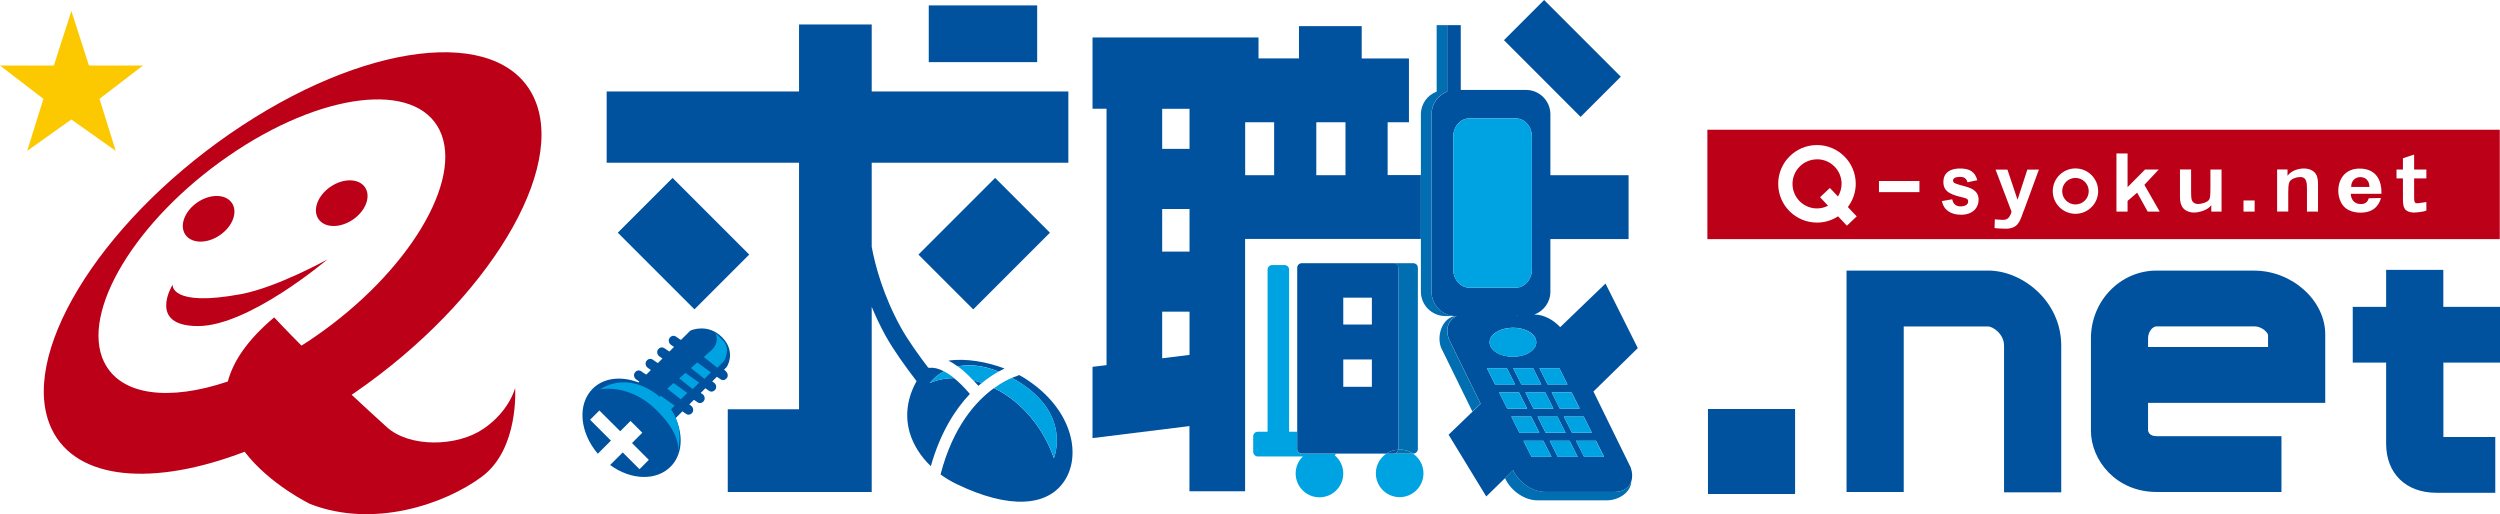<?xml version="1.0" encoding="UTF-8"?>
<svg id="_レイヤー_1" data-name="レイヤー 1" xmlns="http://www.w3.org/2000/svg" viewBox="0 0 339.19 69.76">
  <defs>
    <style>
      .cls-1 {
        fill: #006eb0;
      }

      .cls-2 {
        fill: #00529f;
      }

      .cls-3 {
        fill: #2ea7e0;
      }

      .cls-4 {
        fill: #fcc800;
      }

      .cls-5 {
        fill: #bc0018;
      }

      .cls-6 {
        fill: #0072af;
      }

      .cls-7 {
        fill: #00a3e2;
      }
    </style>
  </defs>
  <path class="cls-2" d="M188.27,23.77v-7.18h2.89V7.93h-6.41V3.55h-8.51v4.37h-5.49v-2.84h-22.52v9.67h1.9v34.79l-1.9.23v9.67l13.15-1.63v8.84h7.55v-34.23h23.85v-8.67h-4.51ZM161.39,48.15l-3.71.46v-6.32h3.71v5.86ZM161.39,34.14h-3.71v-5.78h3.71v5.78ZM161.39,20.2h-3.71v-5.44h3.71v5.44ZM172.87,23.77h-3.93v-7.18h3.93v7.18ZM182.55,23.77h-3.96v-7.18h3.96v7.18Z"/>
  <g>
    <path class="cls-5" d="M65.57,58.19c-3.58,2.45-10.01,2.54-13.08-.23-1.71-1.54-3.3-3.02-4.78-4.4.15-.1.3-.2.46-.31,18.05-12.46,28.89-30.43,24.21-40.13-4.68-9.7-23.1-7.46-41.15,5C13.19,30.58,2.35,48.54,7.03,58.24c3.36,6.98,13.83,7.78,26.16,3.05,3.4,4.45,8.89,7.09,8.89,7.09,8.54,3.33,18.21.06,23.29-3.7,5.09-3.77,4.52-12.05,4.52-12.05,0,0-.73,3.11-4.31,5.56ZM14.12,49.12c-3.26-6.76,4.29-19.27,16.87-27.95,12.57-8.68,25.41-10.24,28.67-3.48,3.26,6.76-4.29,19.27-16.86,27.95-.63.44-1.26.85-1.9,1.25-2.36-2.38-3.7-3.83-3.7-3.83-3.69,3.1-5.58,6.02-6.29,8.7-7.95,2.69-14.56,1.94-16.78-2.64ZM31.46,27.53c.84,1.23.11,3.19-1.63,4.38-1.74,1.19-3.83,1.16-4.68-.07-.84-1.23-.11-3.19,1.63-4.38,1.74-1.19,3.83-1.16,4.67.07M49.52,25.41c.84,1.23.11,3.19-1.63,4.38-1.74,1.19-3.84,1.16-4.68-.07-.84-1.23-.11-3.19,1.63-4.38,1.74-1.19,3.84-1.16,4.68.07M23.42,38.64s-.34,3.05,9.26,1.27c4.9-.91,11.72-4.7,11.72-4.7,0,0-10.62,9.03-17.53,9.03s-3.46-5.6-3.46-5.6"/>
    <polyline class="cls-4" points="3.69 20.47 5.89 13.41 0 8.89 7.31 8.89 9.68 1.49 12.07 8.89 19.39 8.89 13.5 13.41 15.7 20.47 9.68 16.21 3.69 20.47"/>
    <path class="cls-2" d="M133.22,51.96c-.39-.14-.77-.25-1.14-.34.22.23.43.47.66.73.16-.14.32-.26.48-.4ZM98.46,50.32l-.23-.16c.22-.22.35-.35.36-.36.47-.71.95-2.47-.62-4.04-1.89-1.9-4.1-.98-4.2-.95-.08.04-.15.08-.2.14l-1.18,1.17-.13-.09s.04.04.06.06l-.61-.42c-.29-.21-.66-.11-.87.19-.2.29-.1.72.2.93l.41.28-.62.62-.13-.09s.03.04.05.06l-.61-.42c-.3-.2-.66-.11-.87.19-.2.29-.1.72.2.93l.41.28-.62.62-.13-.09s.03.04.05.05l-.61-.42c-.3-.21-.66-.11-.87.19-.21.29-.1.72.2.92l.41.29-.62.62-.13-.09s.03.04.05.06l-.62-.42c-.29-.21-.66-.11-.86.19-.21.29-.1.72.2.93l.41.28-.12.12c-2.29-.89-4.69-.67-6.21.85-2.11,2.11-1.76,5.94.7,8.82l1.78-1.78-2.83-2.83,1.26-1.26,2.83,2.82,1.4-1.4,1.6,1.6-1.4,1.4,2.28,2.28-1.26,1.27-2.28-2.28-1.71,1.71c1.42,1.04,3.04,1.62,4.61,1.62,1.43,0,2.68-.48,3.59-1.39,1.6-1.6,1.76-4.18.69-6.59.25-.26.57-.57.92-.92l.49.34c.3.21.66.11.87-.19.2-.29.09-.72-.2-.93l-.23-.16c.21-.21.42-.41.63-.63l.49.34c.29.2.66.1.86-.19.21-.29.1-.72-.2-.93l-.23-.15c.22-.22.42-.43.63-.63l.49.34c.29.21.66.11.87-.18.2-.3.1-.73-.2-.93l-.23-.16c.22-.22.43-.43.63-.63l.5.34c.3.2.66.11.87-.19.21-.29.09-.72-.2-.93ZM140.72.73h-14.71v7.7s14.71,0,14.71,0V.73ZM94.24,41.95l7.41-7.41-10.4-10.4-7.43,7.43,10.38,10.38h.04ZM135.01,24.14l-10.4,10.4,7.41,7.41h.05l10.38-10.38-7.43-7.43ZM139.15,51.39c-.28-.18-.59-.35-.91-.52-.08.07-.18.13-.29.16-.05.01-.3.09-.66.24,8.36,4.55,5.69,10.9,5.69,10.9,0,0-1.75-5.97-7.37-9.12-.25-.14-.5-.26-.75-.39-2.39,1.73-5.55,5.15-7.25,11.71.68.5,1.43.95,2.23,1.33,6.97,3.35,12.32,3.14,14.66-.58,2.26-3.61.88-9.73-5.36-13.73ZM136.3,50c-2.38-.9-5.21-1.42-7.62-1.07.39.2.81.45,1.27.78,1.42-.29,3.25-.22,5.54.7.3-.16.57-.3.81-.41ZM129.46,51.3c-2.08.01-3.32.69-3.32.69,0,0,.62-.9,1.93-1.61-1.23-.64-1.92-.46-1.93-.46,0,0-.15-.06-.2-.03-1.34-1.76-2.78-3.77-3.72-5.47-2.38-4.29-3.49-8.43-3.95-10.93v-11.41h26.68v-9.67h-26.68V3.32h-9.86v9.09h-26.1v9.67h26.1v33.45h-9.67v11.22h19.53v-25.12c.53,1.28,1.15,2.6,1.89,3.94,1.09,1.96,2.73,4.23,4.2,6.14-1.27,2.26-1.6,4.66-.94,6.96.49,1.69,1.49,3.25,2.87,4.58,1.31-4.61,3.33-7.73,5.3-9.8-.8-.94-1.51-1.63-2.15-2.14Z"/>
    <path class="cls-7" d="M137.29,51.27c-.56.23-1.42.66-2.42,1.39.25.12.49.24.75.39,5.62,3.16,7.37,9.12,7.37,9.12,0,0,2.67-6.35-5.69-10.9ZM126.14,51.99s1.23-.67,3.32-.69c-.52-.42-.98-.72-1.39-.92-1.31.71-1.93,1.61-1.93,1.61ZM129.95,49.71c.65.47,1.36,1.1,2.12,1.92.37.09.75.2,1.14.34.83-.68,1.61-1.19,2.27-1.55-2.28-.92-4.12-.99-5.54-.7Z"/>
    <path class="cls-3" d="M91.98,61.16c-.11.43-.22.68-.22.68,0,0,.15-.23.22-.68Z"/>
    <path class="cls-7" d="M90.54,52.73l1.83,1.46.88-.88-1.87-1.34-.84.75ZM91.53,55.04l-1.87-1.34-.16.14c-.06-.05-.1-.09-.16-.14-4.4-3.52-7.92-.87-7.92-.87,0,0,3.96-.88,7.7,2.86,2.73,2.73,2.98,4.56,2.86,5.47.28-1.1.57-3.39-.94-5.63l.49-.49ZM92.15,51.34l1.83,1.46.88-.88-1.87-1.33-.84.75ZM93.75,49.94l1.83,1.46.88-.88-1.87-1.34-.84.75ZM98.04,46.14c-.63-.6-.88-.87-.99-.99.16.33.6,1.49-.72,2.54l-.84.75,1.83,1.46.88-.88s1.07-1.7-.16-2.89ZM97.06,45.15c-.03-.06-.05-.09-.05-.09,0,0-.05-.02.05.09Z"/>
    <path class="cls-2" d="M231.73,67.02h11.82v-11.53h-11.82v11.53ZM269.73,36.71h-19.2v30.04h7.76v-22.46h11.44c.64,0,2.17,1.01,2.17,2.6v19.91h7.76v-19.91c0-6-5.23-10.18-9.92-10.18ZM305.86,36.71h-13.26c-4.92,0-8.91,4.12-8.91,9.19v12.54c0,4,3.41,8.31,8.91,8.31h16.94v-7.57h-16.94c-.98,0-1.13-.59-1.16-.78v-3.74h24.04v-9.3c0-4.6-4.5-8.64-9.62-8.64ZM307.72,47.08h-16.28v-1.18c0-.91.62-1.62,1.16-1.62h13.26c1.03,0,1.77.8,1.86,1.15v1.66ZM339.19,49.2v-7.57h-7.69v-5.02h-7.76v5.02h-4.53v7.57h4.53v10.99c0,4.06,2.69,6.67,6.84,6.67h7.97v-7.57h-7.04v-10.09h7.69Z"/>
    <path class="cls-5" d="M231.65,17.6v14.84h107.51v-14.84h-107.51ZM250.58,30.62l-1.2-1.27c-.82.54-1.8.85-2.86.85-2.9,0-5.26-2.35-5.26-5.26s2.36-5.26,5.26-5.26,5.26,2.35,5.26,5.26c0,1.19-.41,2.27-1.07,3.15l1.2,1.27-1.33,1.26ZM260.42,26.07h-5.49v-1.51h5.49v1.51ZM266.01,29.13c-.51,0-1.36-.1-1.98-.73-.4-.41-.51-.89-.56-1.12l1.4-.24c.16.8.69.96,1.14.96.12,0,1.02-.01,1.02-.66,0-.35-.25-.43-.57-.51-1.61-.39-2.79-.71-2.79-2.13s1.12-1.84,2.24-1.84c1.26,0,2.05.39,2.36,1.59l-1.33.28c-.17-.71-.75-.73-1-.73s-.96.01-.96.5c0,.17.11.3.27.37.27.12.84.28,1.19.37.94.25,2.01.57,2.01,1.89,0,.94-.67,2.01-2.42,2.01ZM274.61,28.5s-.08.21-.15.38c-.44,1.28-.75,2.15-2.36,2.15-.39,0-1.28-.04-1.49-.09l.04-1.18s.87.07,1.1.07c.34,0,.87-.04,1.17-1.1l-2.17-5.72h1.61l1.36,4.06h.02l1.32-4.06h1.57l-2.02,5.5ZM281.59,29.01c-1.7,0-3.08-1.38-3.08-3.08s1.38-3.08,3.08-3.08,3.08,1.38,3.08,3.08-1.38,3.08-3.08,3.08ZM291.39,28.71l-1.43-2.57-1.3,1.12v1.45h-1.51v-7.89h1.51v4.57l2.37-2.39h1.86l-1.95,2.08,2.08,3.63h-1.63ZM301.42,28.71h-1.4v-.86h-.02c-.41.63-1.59.99-2.33.99-.59,0-1.27-.25-1.58-.75-.26-.43-.32-.84-.32-1.49v-3.61h1.51v2.62c0,1.26.03,1.46.17,1.69.18.28.5.38.77.38.42,0,1.31-.21,1.53-.63.11-.21.15-.54.15-1.65v-2.4h1.51v5.71ZM305.9,28.71h-1.51v-1.51h1.51v1.51ZM314.51,28.71h-1.51v-2.92c0-.94,0-1.77-.93-1.77-.47,0-1.26.25-1.45.67-.15.33-.16.96-.16,1.42v2.59h-1.51v-5.71h1.41v.84h.02c.56-.77,1.63-.97,2.22-.97.25,0,.84.04,1.31.42.6.46.58,1.31.59,1.87v3.55ZM320.33,27.69c.78,0,.97-.53,1.05-.79l1.66-.04c-.15.56-.66,1.99-2.74,1.99-.54,0-2-.07-2.67-1.37-.28-.55-.38-1.11-.38-1.59,0-1.54.9-3.02,2.88-3.02,2.36,0,3.02,1.73,2.98,3.42h-4.17c.02.68.42,1.4,1.37,1.4ZM329.2,24.2h-1.66v2.3c0,.82,0,1.08.42,1.08.2,0,1.24-.17,1.24-.17v1.16c-.51.21-1.54.27-1.69.27-.46,0-1.06-.15-1.28-.58-.19-.35-.21-.7-.21-1.57v-2.49h-.87v-1.2h.87v-1.53l1.52-.5v2.03h1.66v1.2ZM281.59,24.14c-.99,0-1.8.8-1.8,1.8s.81,1.8,1.8,1.8,1.8-.8,1.8-1.8-.81-1.8-1.8-1.8ZM320.25,24.03c-.79,0-1.26.58-1.25,1.33h2.48c-.04-1.25-.98-1.33-1.24-1.33ZM246.53,21.62c-1.84,0-3.33,1.49-3.33,3.33s1.49,3.33,3.33,3.33c.54,0,1.04-.14,1.49-.37l-1.08-1.15,1.33-1.26,1.1,1.16c.3-.5.49-1.09.49-1.72,0-1.84-1.49-3.33-3.33-3.33Z"/>
    <path class="cls-7" d="M191.71,61.54h-3.61c-.86.58-1.43,1.57-1.43,2.68,0,1.79,1.45,3.23,3.23,3.23s3.23-1.45,3.23-3.23c0-1.12-.57-2.1-1.43-2.68Z"/>
    <path class="cls-7" d="M176,60.92v-2.34h-1.1v-22c0-.34-.28-.62-.62-.62h-1.68c-.34,0-.62.28-.62.62v22h-1.33c-.35,0-.62.28-.62.62v2.1c0,.34.28.63.62.63h6.12c-.6.59-.98,1.4-.98,2.31,0,1.79,1.45,3.23,3.23,3.23s3.23-1.45,3.23-3.23c0-1-.46-1.87-1.16-2.47.07-.06.13-.13.17-.21h-4.64c-.34,0-.62-.28-.62-.62Z"/>
    <path class="cls-1" d="M189.73,36.33v24.59s-.01.06-.02.09c.07,0,.13-.02.2-.02.67,0,1.29.2,1.8.55h.04c.34,0,.62-.28.62-.62v-24.59c0-.35-.28-.62-.62-.62h-2.66c.34,0,.62.28.62.62Z"/>
    <path class="cls-1" d="M219.1,66.73h-9.5c-1.7,0-3.54-1.29-4.32-2.94l-1.09,1.07c.75,1.69,2.63,3.02,4.36,3.02h9.5c1.58,0,3.26-1.11,3.27-2.58-.29.87-1.08,1.44-2.22,1.44ZM197.65,42.88h-.12c-1.83,0-3.31-1.49-3.31-3.31V15.51c0-1.41.88-2.6,2.12-3.08V3.41h-1.42v9.02c-1.25.47-2.14,1.67-2.14,3.08v24.06c0,1.82,1.48,3.31,3.31,3.31h1.41c-1.71.16-2.62,2.48-2,4.25l4.27,8.71,1.1-1.06-4.31-8.8c-.51-1.43-.02-2.64,1.08-3.1Z"/>
    <path class="cls-6" d="M189.71,61.01c-.05.3-.29.53-.61.53h2.61c-.51-.35-1.14-.55-1.8-.55-.07,0-.14.02-.2.02Z"/>
    <path class="cls-2" d="M219.9,10.4l-10.4-10.4-5.45,5.45,10.4,10.41,5.45-5.45ZM216.19,53.12l6.02-5.89-4.38-8.76-6.15,5.92c-.92-1.01-2.24-1.71-3.48-1.71h-.04c1.27-.46,2.19-1.67,2.19-3.1v-7.14h10.61v-8.67h-10.61v-8.26c0-1.82-1.48-3.31-3.31-3.31h-8.85V3.41h-1.84v9.03c-1.24.48-2.12,1.67-2.12,3.08v24.06c0,1.82,1.48,3.31,3.31,3.31h.12c-1.11.46-1.59,1.67-1.08,3.1l4.31,8.8-1.1,1.06-3.25,3.13,5.11,8.38,2.55-2.49,1.09-1.07c.78,1.65,2.62,2.94,4.32,2.94h9.5c1.13,0,1.93-.57,2.22-1.44.18-.53.16-1.18-.08-1.87l-5.05-10.3ZM215.98,58.71h-2.7l-1.1-2.19h2.7l1.1,2.19ZM209.66,53.25l1.1,2.19h-2.7l-1.1-2.19h2.7ZM206.41,52.15l-1.1-2.19h2.7l1.1,2.19h-2.7ZM211.31,56.53l1.1,2.19h-2.7l-1.1-2.19h2.7ZM214.33,55.43h-2.7l-1.1-2.19h2.7l1.1,2.19ZM211.57,49.96l1.1,2.19h-2.7l-1.1-2.19h2.7ZM208.44,46.43c0,1.09-1.42,1.97-3.17,1.97s-3.17-.88-3.17-1.97c0-.99,1.17-1.79,2.7-1.94.16-.01.31-.03.47-.03,1.75,0,3.17.88,3.17,1.97ZM205.75,42.87s.09-.02.13-.02v.02h-.13ZM199.36,39.03c-1.2,0-2.19-1.11-2.19-2.48v-18.01c0-1.37.98-2.48,2.19-2.48h6.29c1.21,0,2.19,1.11,2.19,2.48v18.01c0,1.37-.98,2.48-2.19,2.48h-6.29ZM201.74,49.96h2.71l1.1,2.19h-2.71l-1.1-2.19ZM203.39,53.25h2.71l1.1,2.19h-2.7l-1.1-2.19ZM206.15,58.71l-1.1-2.19h2.7l1.1,2.19h-2.7ZM207.8,61.99l-1.1-2.18h2.7l1.1,2.18h-2.7ZM211.36,61.99l-1.1-2.18h2.7l1.1,2.18h-2.7ZM214.93,61.99l-1.1-2.18h2.71l1.1,2.18h-2.7Z"/>
    <path class="cls-7" d="M205.75,42.87h.13v-.02s-.08.02-.13.02ZM207.84,36.55v-18.01c0-1.37-.98-2.48-2.19-2.48h-6.29c-1.2,0-2.19,1.11-2.19,2.48v18.01c0,1.37.98,2.48,2.19,2.48h6.29c1.21,0,2.19-1.11,2.19-2.48ZM204.8,44.5c-1.53.14-2.7.95-2.7,1.94,0,1.09,1.42,1.97,3.17,1.97s3.17-.88,3.17-1.97-1.42-1.97-3.17-1.97c-.16,0-.32.01-.47.03ZM204.45,49.96h-2.71l1.1,2.19h2.71l-1.1-2.19ZM205.31,49.96l1.1,2.19h2.7l-1.1-2.19h-2.7ZM212.67,52.15l-1.1-2.19h-2.7l1.1,2.19h2.7ZM206.1,53.25h-2.71l1.1,2.19h2.7l-1.1-2.19ZM210.76,55.43l-1.1-2.19h-2.7l1.1,2.19h2.7ZM211.62,55.43h2.7l-1.1-2.19h-2.7l1.1,2.19ZM207.75,56.53h-2.7l1.1,2.19h2.7l-1.1-2.19ZM212.41,58.71l-1.1-2.19h-2.7l1.1,2.19h2.7ZM213.28,58.71h2.7l-1.1-2.19h-2.7l1.1,2.19ZM206.7,59.81l1.1,2.18h2.7l-1.1-2.18h-2.7ZM210.26,59.81l1.1,2.18h2.7l-1.1-2.18h-2.7ZM216.53,59.81h-2.71l1.1,2.18h2.7l-1.1-2.18Z"/>
    <path class="cls-2" d="M189.71,61.01c-.59.04-1.14.22-1.6.53h.99c.31,0,.56-.23.61-.53Z"/>
    <path class="cls-2" d="M189.1,35.71h-12.48c-.34,0-.62.28-.62.62v24.59c0,.34.28.62.62.62h11.49c.46-.31,1.01-.49,1.6-.53,0-.03.02-.06.02-.09v-24.59c0-.35-.28-.62-.62-.62ZM186.13,52.48h-3.88v-3.71h3.88v3.71ZM186.13,44.03h-3.88v-3.64h3.88v3.64Z"/>
  </g>
</svg>
